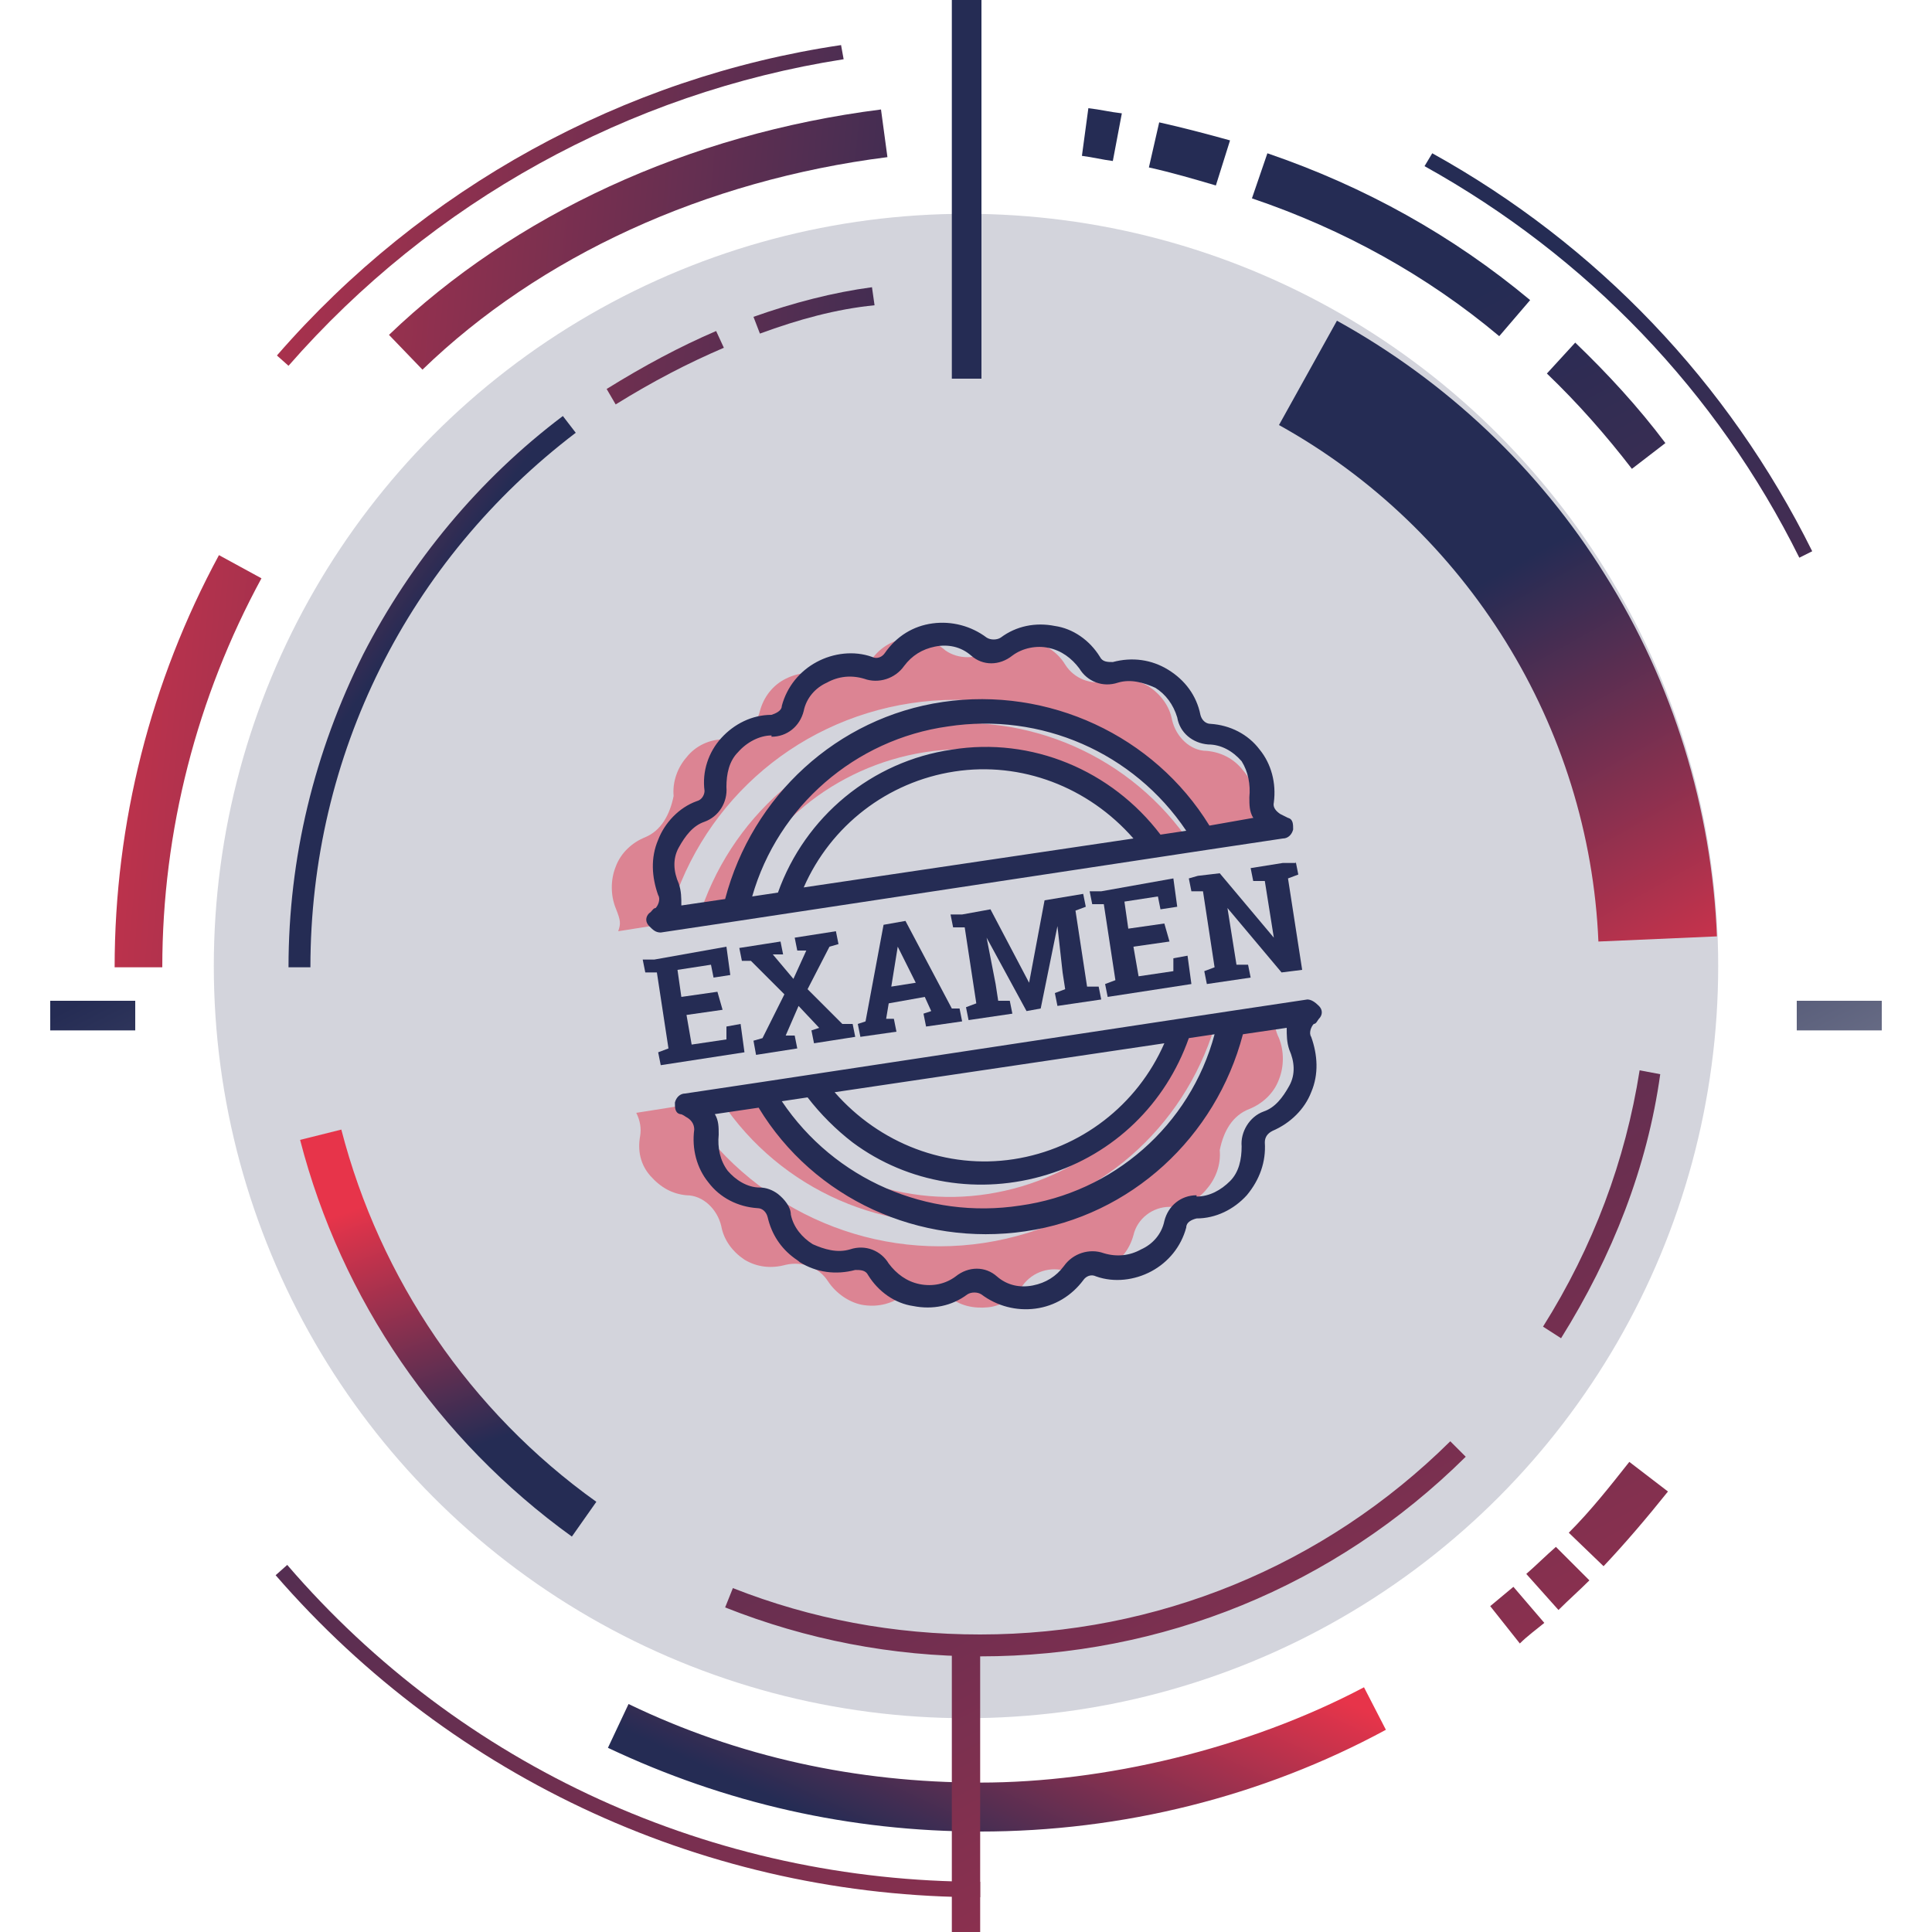 <?xml version="1.0" encoding="UTF-8"?>
<svg id="Capa_1" xmlns="http://www.w3.org/2000/svg" version="1.1" xmlns:xlink="http://www.w3.org/1999/xlink" viewBox="0 0 150 150">
  <!-- Generator: Adobe Illustrator 29.6.1, SVG Export Plug-In . SVG Version: 2.1.1 Build 9)  -->
  <defs>
    <style>
      .st0 {
        fill: url(#Degradado_sin_nombre_9911);
      }

      .st1 {
        fill: url(#Degradado_sin_nombre_997);
      }

      .st2 {
        fill: url(#Degradado_sin_nombre_9913);
      }

      .st3 {
        fill: url(#Degradado_sin_nombre_9919);
      }

      .st4 {
        fill: url(#Degradado_sin_nombre_994);
      }

      .st5 {
        fill: url(#Degradado_sin_nombre_995);
      }

      .st6 {
        fill: url(#Degradado_sin_nombre_9915);
      }

      .st7 {
        fill: url(#Degradado_sin_nombre_99);
      }

      .st8 {
        fill: url(#Degradado_sin_nombre_9918);
      }

      .st9 {
        fill: #e7344a;
        opacity: .5;
      }

      .st9, .st10 {
        isolation: isolate;
      }

      .st11 {
        fill: url(#Degradado_sin_nombre_9912);
      }

      .st12 {
        fill: url(#Degradado_sin_nombre_999);
      }

      .st13 {
        fill: url(#Degradado_sin_nombre_273);
      }

      .st14 {
        fill: url(#Degradado_sin_nombre_9917);
      }

      .st15 {
        fill: url(#Degradado_sin_nombre);
      }

      .st16 {
        fill: url(#Degradado_sin_nombre_992);
      }

      .st17 {
        fill: url(#Degradado_sin_nombre1);
      }

      .st18 {
        fill: url(#Degradado_sin_nombre_993);
      }

      .st19 {
        fill: url(#Degradado_sin_nombre_27);
      }

      .st20, .st10 {
        fill: #252c54;
      }

      .st21 {
        fill: url(#Degradado_sin_nombre_9910);
      }

      .st22 {
        fill: url(#Degradado_sin_nombre_9920);
      }

      .st23 {
        fill: url(#Degradado_sin_nombre_996);
      }

      .st24 {
        fill: url(#Degradado_sin_nombre_998);
      }

      .st10 {
        opacity: .2;
      }

      .st25 {
        fill: url(#Degradado_sin_nombre_9914);
      }

      .st26 {
        fill: url(#Degradado_sin_nombre_991);
      }

      .st27 {
        fill: url(#Degradado_sin_nombre_9916);
      }

      .st28 {
        fill: url(#Degradado_sin_nombre_271);
      }

      .st29 {
        fill: url(#Degradado_sin_nombre_272);
      }
    </style>
    <linearGradient id="Degradado_sin_nombre" data-name="Degradado sin nombre" x1="42.1" y1="295.5" x2="6.5" y2="227.7" gradientTransform="translate(0 -150.1)" gradientUnits="userSpaceOnUse">
      <stop offset="0" stop-color="#d9d9d9"/>
      <stop offset="1" stop-color="#252c54"/>
    </linearGradient>
    <linearGradient id="Degradado_sin_nombre1" data-name="Degradado sin nombre" x1="166.7" y1="274.6" x2="131.2" y2="206.8" xlink:href="#Degradado_sin_nombre"/>
    <linearGradient id="Degradado_sin_nombre_99" data-name="Degradado sin nombre 99" x1="101.4" y1="384.8" x2="17.1" y2="223.9" gradientTransform="translate(0 -150.1)" gradientUnits="userSpaceOnUse">
      <stop offset="0" stop-color="#e7344a"/>
      <stop offset="1" stop-color="#252c54"/>
    </linearGradient>
    <linearGradient id="Degradado_sin_nombre_991" data-name="Degradado sin nombre 99" x1="205.5" y1="330.3" x2="121.2" y2="169.4" xlink:href="#Degradado_sin_nombre_99"/>
    <linearGradient id="Degradado_sin_nombre_992" data-name="Degradado sin nombre 99" x1="-5.2" y1="161.4" x2="82.3" y2="169.7" xlink:href="#Degradado_sin_nombre_99"/>
    <linearGradient id="Degradado_sin_nombre_993" data-name="Degradado sin nombre 99" x1="83.2" y1="272.4" x2="72.6" y2="295.5" xlink:href="#Degradado_sin_nombre_99"/>
    <linearGradient id="Degradado_sin_nombre_27" data-name="Degradado sin nombre 27" x1="106.7" y1="282.8" x2="106.7" y2="282.8" gradientTransform="translate(0 -150.1)" gradientUnits="userSpaceOnUse">
      <stop offset="0" stop-color="#ef802f"/>
      <stop offset="1" stop-color="#252c54"/>
    </linearGradient>
    <linearGradient id="Degradado_sin_nombre_994" data-name="Degradado sin nombre 99" x1="159.2" y1="354.5" x2="74.9" y2="193.6" xlink:href="#Degradado_sin_nombre_99"/>
    <linearGradient id="Degradado_sin_nombre_995" data-name="Degradado sin nombre 99" x1="162.9" y1="352.6" x2="78.6" y2="191.7" xlink:href="#Degradado_sin_nombre_99"/>
    <linearGradient id="Degradado_sin_nombre_996" data-name="Degradado sin nombre 99" x1="168.6" y1="349.5" x2="84.3" y2="188.7" xlink:href="#Degradado_sin_nombre_99"/>
    <linearGradient id="Degradado_sin_nombre_997" data-name="Degradado sin nombre 99" x1="203.1" y1="331.5" x2="118.8" y2="170.6" xlink:href="#Degradado_sin_nombre_99"/>
    <linearGradient id="Degradado_sin_nombre_271" data-name="Degradado sin nombre 27" x1="121.2" y1="178" x2="121.2" y2="178" xlink:href="#Degradado_sin_nombre_27"/>
    <linearGradient id="Degradado_sin_nombre_998" data-name="Degradado sin nombre 99" x1="195.1" y1="335.7" x2="110.8" y2="174.8" xlink:href="#Degradado_sin_nombre_99"/>
    <linearGradient id="Degradado_sin_nombre_999" data-name="Degradado sin nombre 99" x1="185.9" y1="340.5" x2="101.6" y2="179.7" xlink:href="#Degradado_sin_nombre_99"/>
    <linearGradient id="Degradado_sin_nombre_9910" data-name="Degradado sin nombre 99" x1="181.1" y1="343" x2="96.9" y2="182.1" xlink:href="#Degradado_sin_nombre_99"/>
    <linearGradient id="Degradado_sin_nombre_9911" data-name="Degradado sin nombre 99" x1="-5.4" y1="163.4" x2="82.1" y2="171.7" xlink:href="#Degradado_sin_nombre_99"/>
    <linearGradient id="Degradado_sin_nombre_9912" data-name="Degradado sin nombre 99" x1="-9.6" y1="207.1" x2="77.9" y2="215.4" xlink:href="#Degradado_sin_nombre_99"/>
    <linearGradient id="Degradado_sin_nombre_9913" data-name="Degradado sin nombre 99" x1="31.2" y1="242.7" x2="38" y2="262" xlink:href="#Degradado_sin_nombre_99"/>
    <linearGradient id="Degradado_sin_nombre_272" data-name="Degradado sin nombre 27" x1="41.6" y1="273.3" x2="41.6" y2="273.3" xlink:href="#Degradado_sin_nombre_27"/>
    <linearGradient id="Degradado_sin_nombre_9914" data-name="Degradado sin nombre 99" x1="136.1" y1="366.6" x2="51.9" y2="205.7" xlink:href="#Degradado_sin_nombre_99"/>
    <linearGradient id="Degradado_sin_nombre_9915" data-name="Degradado sin nombre 99" x1="177.6" y1="344.9" x2="93.3" y2="184" xlink:href="#Degradado_sin_nombre_99"/>
    <linearGradient id="Degradado_sin_nombre_9916" data-name="Degradado sin nombre 99" x1="134.8" y1="229.6" x2="115.5" y2="195.1" xlink:href="#Degradado_sin_nombre_99"/>
    <linearGradient id="Degradado_sin_nombre_9917" data-name="Degradado sin nombre 99" x1="-5.8" y1="167.6" x2="81.7" y2="176" xlink:href="#Degradado_sin_nombre_99"/>
    <linearGradient id="Degradado_sin_nombre_9918" data-name="Degradado sin nombre 99" x1="-6.3" y1="173.1" x2="81.2" y2="181.5" xlink:href="#Degradado_sin_nombre_99"/>
    <linearGradient id="Degradado_sin_nombre_9919" data-name="Degradado sin nombre 99" x1="10.9" y1="188.4" x2="29.8" y2="201.6" xlink:href="#Degradado_sin_nombre_99"/>
    <linearGradient id="Degradado_sin_nombre_9920" data-name="Degradado sin nombre 99" x1="119.9" y1="375.1" x2="35.6" y2="214.2" xlink:href="#Degradado_sin_nombre_99"/>
    <linearGradient id="Degradado_sin_nombre_273" data-name="Degradado sin nombre 27" x1="171.2" y1="348.2" x2="86.9" y2="187.4" xlink:href="#Degradado_sin_nombre_27"/>
  </defs>
  <circle class="st10" cx="75" cy="75" r="58.4"/>
  <rect class="st15" x="3.9" y="77.7" width="6.6" height="2.3"/>
  <rect class="st17" x="139.5" y="77.7" width="6.6" height="2.3"/>
  <g>
    <path class="st7" d="M76.1,147.3c-21,0-40.9-9.1-54.7-25l.9-.8c13.5,15.7,33.1,24.6,53.8,24.6v1.2Z"/>
    <path class="st26" d="M139.7,43.3c-6.4-12.9-16.5-23.4-29.1-30.4l.6-1c12.8,7.1,23,17.8,29.5,30.9l-1,.5Z"/>
    <path class="st16" d="M22.4,28.4l-.9-.8C32.8,14.6,48.4,6,65.3,3.5l.2,1.1c-16.7,2.6-32,11.1-43.1,23.8Z"/>
    <path class="st18" d="M76.1,142.2c-10.1,0-19.8-2.2-28.9-6.5l1.6-3.4c8.5,4.1,17.7,6.1,27.3,6.1s20.7-2.6,29.8-7.4l1.7,3.3c-9.6,5.2-20.5,7.9-31.5,7.9Z"/>
    <path class="st19" d="M106.7,132.7"/>
    <path class="st4" d="M118,127.6l-2.3-2.9c.6-.5,1.2-1,1.8-1.5l2.4,2.8c-.6.5-1.3,1-1.9,1.6Z"/>
    <path class="st5" d="M121,125l-2.5-2.8c.8-.7,1.5-1.4,2.3-2.1l2.6,2.6c-.8.8-1.6,1.5-2.4,2.3Z"/>
    <path class="st23" d="M124.5,121.6l-2.7-2.6c1.7-1.7,3.2-3.6,4.7-5.5l3,2.3c-1.6,2-3.3,4-5,5.8Z"/>
    <path class="st1" d="M126.7,36.4c-2-2.6-4.2-5.1-6.6-7.4l2.2-2.4c2.5,2.4,4.9,5,7,7.8l-2.6,2Z"/>
    <path class="st28" d="M121.2,27.9"/>
    <path class="st24" d="M116.4,26.1c-5.6-4.7-12.1-8.3-19.2-10.7l1.2-3.5c7.6,2.6,14.4,6.4,20.4,11.4l-2.4,2.8Z"/>
    <path class="st12" d="M94.4,14.4c-1.7-.5-3.4-1-5.2-1.4l.8-3.5c1.8.4,3.7.9,5.5,1.4l-1.1,3.5Z"/>
    <path class="st21" d="M86.4,12.5c-.8-.1-1.6-.3-2.4-.4l.5-3.7c.9.1,1.7.3,2.6.4l-.7,3.7Z"/>
    <path class="st0" d="M32.8,28.7l-2.6-2.7c9.7-9.3,23.2-15.6,38.2-17.5l.5,3.7c-14.2,1.8-27,7.7-36.1,16.5Z"/>
    <path class="st11" d="M12.6,75.1h-3.7c0-11.2,2.8-22.2,8.1-32l3.3,1.8c-5,9.2-7.7,19.6-7.7,30.2Z"/>
    <path class="st2" d="M44.4,119.3c-10.4-7.5-17.9-18.4-21.1-30.8l3.2-.8c3,11.6,10,21.9,19.8,28.9l-1.9,2.7Z"/>
    <path class="st29" d="M41.6,123.2"/>
    <path class="st25" d="M76.1,128.6c-6.8,0-13.5-1.3-19.8-3.8l.6-1.5c6.1,2.4,12.5,3.6,19.2,3.6,13.7,0,26.7-5.3,36.5-15l1.2,1.2c-10.2,10.1-23.6,15.5-37.7,15.5Z"/>
    <path class="st6" d="M121.2,103.9l-1.4-.9c3.9-6.2,6.4-12.9,7.5-19.9l1.6.3c-1,7.2-3.7,14.1-7.7,20.5Z"/>
    <path class="st27" d="M124.1,73.1c-.7-16.7-10.2-32-24.8-40.1l4.5-8.1c8.5,4.7,15.7,11.5,20.8,19.7,5.3,8.4,8.3,18.2,8.7,28.1l-9.2.4Z"/>
    <path class="st14" d="M59,25.9l-.5-1.3c3.1-1.1,6.2-1.9,9.2-2.3l.2,1.4c-3,.3-5.9,1.1-8.9,2.2Z"/>
    <path class="st8" d="M47.8,31.4l-.7-1.2c2.9-1.8,5.7-3.3,8.5-4.5l.6,1.3c-2.8,1.2-5.5,2.6-8.4,4.4Z"/>
    <path class="st3" d="M24.1,75.1h-1.7c0-8.5,2-16.7,5.8-24.3,3.7-7.2,9-13.6,15.5-18.5l1,1.3c-13,9.9-20.6,25-20.6,41.5Z"/>
    <polygon class="st22" points="76.1 150 73.9 150 73.9 128.4 76.1 128.4 76.1 150"/>
    <polygon class="st13" points="76.2 29.4 73.9 29.4 73.9 0 76.2 0 76.2 29.4"/>
  </g>
  <g>
    <path class="st9" d="M50.1,65c-1,.4-1.9,1.2-2.3,2.3-.4,1-.4,2.2,0,3.2s.4,1.2.2,1.8l3.8-.6c2.3-9,9.7-15.7,18.9-17.1,9.2-1.4,18.2,2.8,23.1,10.7l3.8-.6c-.3-.6-.4-1.2-.3-1.8.2-1.1,0-2.2-.8-3.1-.7-.9-1.7-1.4-2.8-1.5-1.3,0-2.4-1.1-2.7-2.4-.2-1.1-.9-2-1.8-2.6-1-.6-2.1-.7-3.2-.4-1.3.3-2.6-.2-3.3-1.3-.6-1-1.6-1.6-2.6-1.8-1.1-.2-2.2,0-3.2.7-1.1.7-2.5.7-3.5,0h0c-.9-.8-2-1-3.1-.9s-2.1.8-2.7,1.7c-.8,1.1-2.2,1.5-3.4,1.1-1.1-.3-2.2-.2-3.2.3s-1.7,1.4-2,2.5c-.3,1.3-1.5,2.2-2.8,2.2h0c-1.1,0-2.2.5-2.9,1.4-.7.8-1.1,1.9-1,3-.3,1.5-1,2.7-2.2,3.2h0Z"/>
    <path class="st9" d="M97,86.1c1-.4,1.9-1.2,2.3-2.3.4-1,.4-2.2,0-3.2-.3-.6-.4-1.2-.2-1.8l-3.8.6c-2.3,9-9.7,15.7-18.9,17.1s-18.3-2.9-23.2-10.7l-3.8.6c.3.6.4,1.2.3,1.8-.2,1.1,0,2.2.8,3.1s1.7,1.4,2.8,1.5c1.3,0,2.4,1.1,2.7,2.4.2,1.1.9,2,1.8,2.6,1,.6,2.1.7,3.2.4,1.3-.3,2.6.2,3.3,1.3.6.9,1.6,1.6,2.6,1.8,1.1.2,2.2,0,3.2-.7,1.1-.7,2.5-.7,3.5,0h0c.9.8,2,1,3.1.9s2.1-.8,2.7-1.7c.8-1.1,2.2-1.5,3.4-1.1,1.1.3,2.2.2,3.2-.3s1.7-1.4,2-2.5c.3-1.3,1.5-2.2,2.8-2.2h0c1.1,0,2.2-.5,2.9-1.4.7-.8,1.1-1.9,1-3,.3-1.5,1-2.7,2.3-3.2h0Z"/>
    <path class="st9" d="M71.8,58.4c7-1.1,14.1,1.8,18.4,7.5l2.3-.3c-4.6-6.9-12.8-10.5-21-9.2h0c-8.2,1.2-14.9,7.1-17.3,15l2.3-.3c2.4-6.8,8.3-11.6,15.3-12.7Z"/>
    <path class="st9" d="M76.7,92.7c-7,1.1-14.1-1.8-18.4-7.5l-2.3.3c4.6,6.9,12.8,10.5,21,9.2h0c8.2-1.2,14.9-7.1,17.3-15l-2.3.4c-2.4,6.7-8.2,11.5-15.3,12.6Z"/>
    <g>
      <path class="st20" d="M98.2,88.7c0-.4.2-.7.6-.9,1.4-.6,2.5-1.7,3-3,.6-1.4.5-2.9,0-4.3-.2-.3,0-.8.2-1,.2,0,.3-.3.4-.4.3-.3.3-.7,0-1s-.6-.5-.9-.5l-6,.9-36.3,5.5-6,.9c-.4,0-.7.3-.8.7,0,.4,0,.8.4.9.2,0,.4.2.6.3.3.2.5.5.5.9-.2,1.5.2,3,1.1,4.1.9,1.2,2.3,1.9,3.8,2,.4,0,.7.3.8.7.3,1.3,1,2.4,2.1,3.2,0,0,.3.2.4.3,1.3.8,2.8,1,4.3.6.4,0,.8,0,1,.4.8,1.3,2.1,2.2,3.5,2.4,1.5.3,3,0,4.2-.9.3-.2.8-.2,1.1,0,1.2.9,2.7,1.3,4.2,1.1s2.8-1,3.7-2.2c.2-.3.6-.5,1-.3,1.4.5,3,.3,4.3-.4,1.3-.7,2.3-1.9,2.7-3.4,0-.4.4-.6.8-.7,1.5,0,2.9-.7,3.9-1.8,1-1.2,1.5-2.6,1.4-4.1h0ZM79.2,93.6c-7.2,1.1-14.4-2-18.5-8.1l2-.3c1,1.3,2.2,2.5,3.5,3.5,4.3,3.2,9.9,4.1,15.1,2.5s9.2-5.5,11-10.6l2-.3c-1.9,7.1-7.9,12.3-15.1,13.3ZM90.4,81c-2.1,4.8-6.5,8.2-11.7,9s-10.4-1.2-13.9-5.2l25.6-3.8h0ZM92.9,92.8c-1.2,0-2.2.8-2.5,2-.2,1-.9,1.8-1.8,2.2-.9.5-1.9.6-2.9.3-1.1-.4-2.4,0-3.1,1-.6.8-1.4,1.3-2.4,1.5s-2,0-2.8-.7h0c-.9-.8-2.2-.8-3.2,0-.8.6-1.8.8-2.8.6-1-.2-1.8-.8-2.4-1.6-.6-1-1.8-1.5-3-1.1-1,.3-2,0-2.9-.4-.8-.5-1.5-1.3-1.7-2.3,0-.6-.5-1.2-1-1.6-.4-.3-.9-.5-1.4-.5-1,0-1.9-.6-2.5-1.3-.6-.8-.8-1.8-.7-2.8,0-.6,0-1.1-.3-1.6l3.4-.5c4.3,7.1,12.5,10.8,20.7,9.6,8.2-1.2,14.8-7.3,16.9-15.3l3.4-.5c0,.6,0,1.1.2,1.7.4.9.5,1.9,0,2.8s-1.1,1.7-2,2c-1.1.4-1.8,1.6-1.7,2.7,0,1-.2,2-.9,2.7-.7.7-1.6,1.2-2.6,1.2h0Z"/>
      <g>
        <path class="st20" d="M54.1,62.2c-1.4.5-2.5,1.7-3,3-.6,1.4-.5,2.9,0,4.3.2.3,0,.8-.2,1-.2,0-.3.3-.5.4-.3.3-.3.7,0,1s.5.5.9.5l6-.9,36.3-5.5,6-.9c.4,0,.7-.3.8-.7,0-.4,0-.8-.4-.9l-.6-.3c-.3-.2-.6-.5-.5-.9.2-1.5-.2-3-1.1-4.1-.9-1.2-2.3-1.9-3.8-2-.4,0-.7-.3-.8-.7-.3-1.5-1.2-2.7-2.5-3.5s-2.8-1-4.3-.6c-.4,0-.8,0-1-.4-.8-1.3-2.1-2.2-3.5-2.4-1.5-.3-3,0-4.2.9-.3.2-.8.2-1.1,0-1.2-.9-2.7-1.3-4.2-1.1s-2.8,1-3.7,2.3c-.2.3-.6.5-1,.3-1.4-.5-3-.3-4.3.4s-2.3,1.9-2.7,3.4c0,.4-.5.6-.8.7-1.5,0-2.9.7-3.9,1.8s-1.5,2.6-1.3,4.1c0,.3-.2.7-.6.8h0ZM73.6,56.4c7.2-1.1,14.4,2,18.5,8.1l-2,.3c-3.8-5-10-7.6-16.2-6.6-6.2.9-11.4,5.2-13.5,11.1l-2,.3c2-7,8-12.2,15.2-13.2h0ZM62.4,68.9c2.1-4.8,6.5-8.2,11.7-9s10.4,1.2,13.9,5.2l-25.6,3.8h0ZM59.9,57.2c1.2,0,2.2-.8,2.5-2,.2-1,.9-1.8,1.8-2.2.9-.5,1.9-.6,2.9-.3,1.1.4,2.4,0,3.1-1,.6-.8,1.4-1.3,2.4-1.5s2,0,2.8.7h0c.9.8,2.2.8,3.2,0,.8-.6,1.9-.8,2.8-.6,1,.2,1.8.8,2.4,1.6.6,1,1.8,1.5,3,1.1,1-.3,2,0,2.9.4.8.5,1.4,1.3,1.7,2.3.2,1.2,1.2,2,2.4,2.1,1,0,1.9.5,2.6,1.3.5.8.7,1.8.6,2.8,0,.6,0,1.1.3,1.6l-3.4.6c-4.3-7-12.5-10.8-20.7-9.6s-14.8,7.3-16.9,15.3l-3.4.5c0-.6,0-1.1-.2-1.7-.4-.9-.5-1.9,0-2.8s1.1-1.7,2-2c1.1-.4,1.8-1.5,1.7-2.7,0-1,.2-2,.9-2.7.7-.8,1.7-1.3,2.6-1.3h0Z"/>
        <g>
          <path class="st20" d="M56.1,78.4l-2.8.4.4,2.3,2.7-.4v-1c0,0,1.1-.2,1.1-.2l.3,2.2-6.5,1-.2-1,.8-.3-.9-5.9h-.9l-.2-1h.9c0,0,5.6-1,5.6-1l.3,2.2-1.3.2-.2-1-2.6.4.3,2.1,2.8-.4.4,1.4h0Z"/>
          <path class="st20" d="M58.5,80.8l.7-.2,1.7-3.4-2.6-2.6h-.7l-.2-1,3.2-.5.2,1h-.8c0,0,1.6,1.9,1.6,1.9l1-2.2h-.7l-.2-1,3.2-.5.2,1-.7.2-1.7,3.3,2.7,2.7h.8l.2,1-3.2.5-.2-1,.6-.2-1.6-1.7-1,2.3h.7l.2,1-3.2.5-.2-1.1h0Z"/>
          <path class="st20" d="M66.6,79.5l.6-.2,1.4-7.5,1.7-.3,3.6,6.8h.6l.2,1-2.8.4-.2-1,.6-.2-.5-1.1-2.8.5-.2,1.2h.6l.2,1-2.8.4-.2-1h0ZM69.2,76.6l1.9-.3-1.4-2.8h0l-.5,3.1h0Z"/>
          <path class="st20" d="M82.1,71.9h0l-1.3,6.4-1.1.2-3.1-5.7h0l.7,3.6.2,1.3h.9l.2,1-3.4.5-.2-1,.8-.3-.9-5.9h-.9l-.2-1h.9c0,0,2.2-.4,2.2-.4l3,5.7h0l1.2-6.4,3-.5.2,1-.8.3.9,5.9h.9l.2,1-3.4.5-.2-1,.8-.3-.2-1.3-.4-3.6h0Z"/>
          <path class="st20" d="M90.8,73.1l-2.8.4.4,2.3,2.7-.4v-1c0,0,1.1-.2,1.1-.2l.3,2.2-6.5,1-.2-1,.8-.3-.9-5.9h-.9l-.2-1h.9c0,0,5.6-1,5.6-1l.3,2.2-1.3.2-.2-1-2.6.4.3,2.1,2.8-.4.4,1.4h0Z"/>
          <path class="st20" d="M100.6,66.9l.2,1-.8.3,1.1,7.1-1.6.2-4.2-5h0l.7,4.4h.9l.2,1-3.4.5-.2-1,.8-.3-.9-5.9h-.9l-.2-1,.7-.2,1.7-.2,4.2,5h0l-.7-4.4h-.9l-.2-1,2.5-.4h1Z"/>
        </g>
      </g>
    </g>
  </g>
</svg>